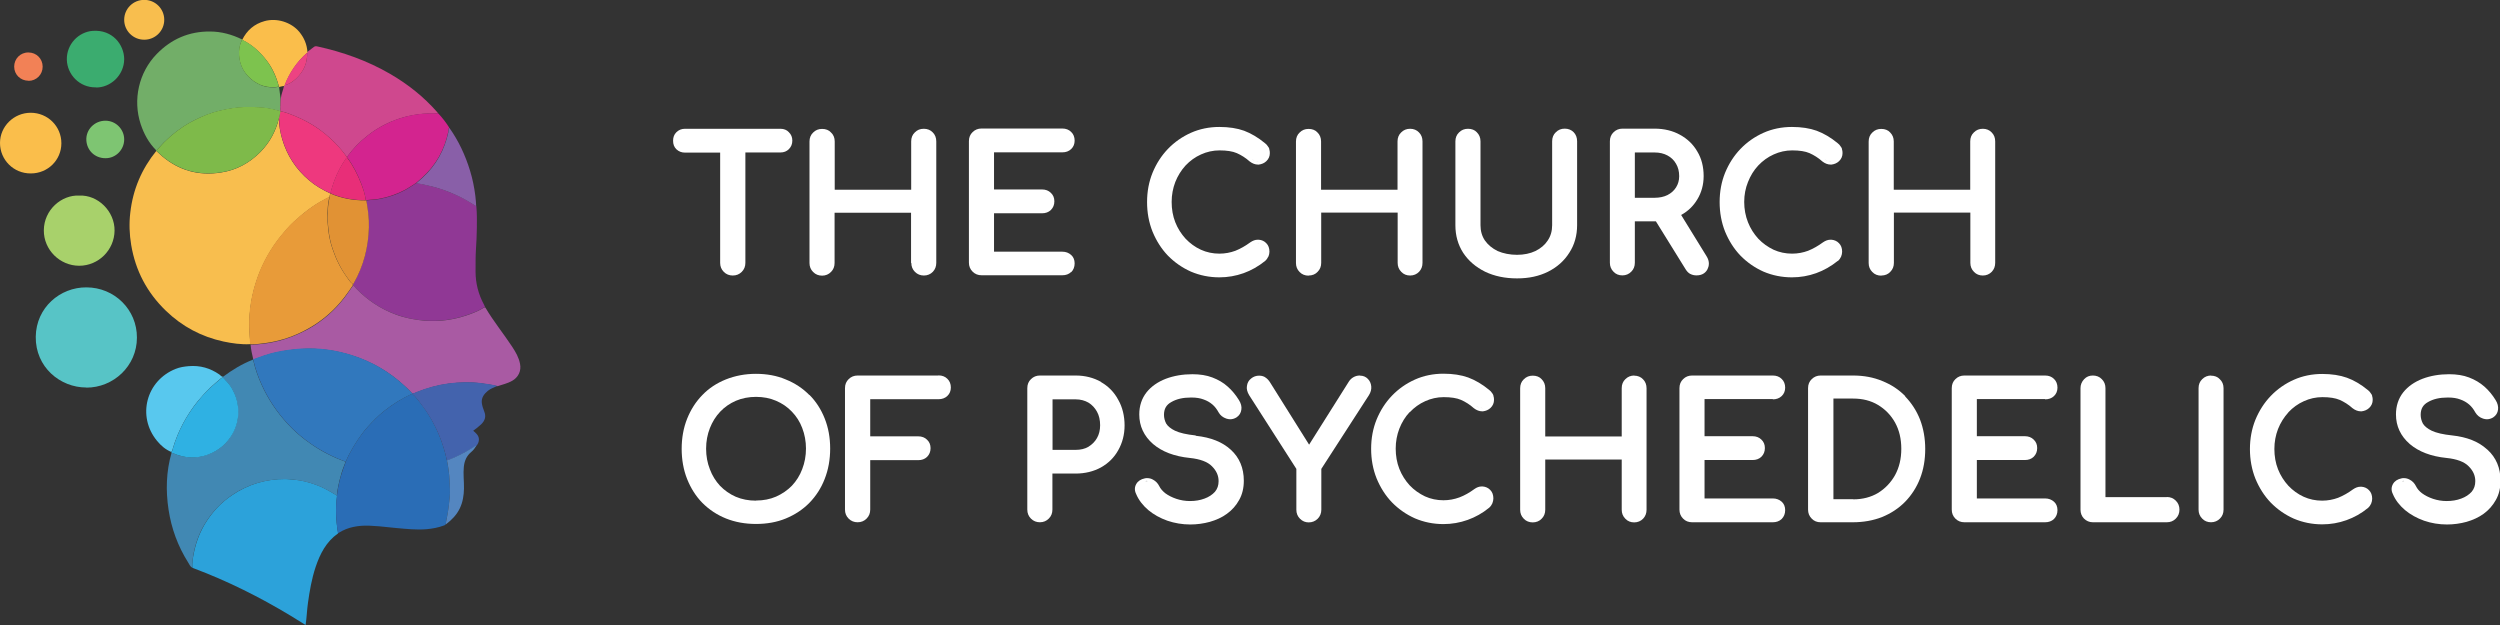 <svg width="192" height="48" viewBox="0 0 192 48" fill="none" xmlns="http://www.w3.org/2000/svg">
<rect x="0" y="0" width="192" height="48" fill="#333333" stroke="none"/>
<g clip-path="url(#clip0_507_2333)">
<path d="M55.308 11.71V20.19C55.308 20.46 55.398 20.69 55.588 20.88C55.777 21.07 56.007 21.16 56.277 21.16C56.546 21.16 56.776 21.07 56.966 20.88C57.156 20.69 57.245 20.46 57.245 20.19V11.71H59.942C60.202 11.71 60.421 11.62 60.581 11.46C60.761 11.28 60.851 11.06 60.851 10.8C60.851 10.54 60.761 10.32 60.581 10.15C60.431 9.98 60.202 9.89 59.942 9.89H52.601C52.342 9.89 52.122 9.98 51.942 10.16C51.773 10.33 51.693 10.54 51.693 10.81C51.693 11.08 51.773 11.29 51.942 11.46C52.132 11.64 52.352 11.72 52.601 11.72H55.318L55.308 11.71Z" fill="white"/>
<path d="M69.989 20.19C69.989 20.46 70.079 20.69 70.268 20.88C70.458 21.07 70.688 21.16 70.957 21.16C71.227 21.16 71.467 21.06 71.647 20.87C71.816 20.69 71.906 20.46 71.906 20.19V10.86C71.906 10.58 71.816 10.35 71.637 10.17C71.467 9.99 71.237 9.89 70.948 9.89C70.658 9.89 70.448 9.98 70.258 10.17C70.079 10.34 69.979 10.57 69.979 10.86V14.57H64.106V10.86C64.106 10.58 64.007 10.34 63.817 10.17C63.657 9.99 63.417 9.9 63.138 9.9C62.858 9.9 62.638 9.99 62.449 10.18C62.269 10.35 62.169 10.58 62.169 10.87V20.2C62.169 20.47 62.259 20.7 62.449 20.89C62.638 21.08 62.868 21.17 63.138 21.17C63.407 21.17 63.647 21.07 63.827 20.88C64.007 20.7 64.096 20.47 64.096 20.2V16.34H69.969V20.2L69.989 20.19Z" fill="white"/>
<path d="M82.263 20.91C82.443 20.73 82.532 20.5 82.532 20.23C82.532 19.96 82.443 19.74 82.263 19.58C82.083 19.42 81.863 19.33 81.584 19.33H76.341V16.38H80.026C80.305 16.38 80.525 16.3 80.705 16.13C80.885 15.95 80.975 15.73 80.975 15.46C80.975 15.19 80.885 14.98 80.705 14.81C80.535 14.64 80.305 14.55 80.026 14.55H76.341V11.7H81.584C81.863 11.7 82.083 11.62 82.263 11.45C82.443 11.28 82.532 11.06 82.532 10.8C82.532 10.53 82.443 10.3 82.263 10.13C82.093 9.96 81.863 9.87 81.584 9.87H75.382C75.112 9.87 74.882 9.96 74.693 10.15C74.513 10.32 74.413 10.55 74.413 10.84V20.17C74.413 20.44 74.503 20.67 74.693 20.86C74.882 21.05 75.112 21.14 75.382 21.14H81.584C81.863 21.14 82.083 21.06 82.263 20.89V20.91Z" fill="white"/>
<path d="M97.413 19.71C97.463 19.58 97.493 19.46 97.493 19.33C97.493 19.06 97.413 18.84 97.253 18.68C97.103 18.52 96.914 18.43 96.674 18.41C96.654 18.41 96.624 18.41 96.594 18.41C96.404 18.41 96.215 18.48 96.025 18.61C95.655 18.88 95.276 19.1 94.876 19.26C94.497 19.4 94.087 19.48 93.648 19.48C93.149 19.48 92.669 19.38 92.23 19.18C91.79 18.98 91.391 18.69 91.051 18.33C90.722 17.97 90.452 17.55 90.262 17.07C90.073 16.59 89.983 16.06 89.983 15.51C89.983 14.96 90.083 14.45 90.262 13.98C90.452 13.5 90.722 13.07 91.051 12.71C91.391 12.35 91.79 12.06 92.24 11.86C92.679 11.66 93.159 11.55 93.658 11.55C94.217 11.55 94.667 11.62 94.986 11.76C95.326 11.91 95.665 12.12 95.975 12.4C96.185 12.56 96.394 12.64 96.614 12.64H96.674C96.904 12.61 97.094 12.53 97.253 12.38C97.433 12.21 97.523 12 97.523 11.76C97.523 11.65 97.513 11.56 97.483 11.47C97.483 11.4 97.433 11.3 97.353 11.21C97.323 11.15 97.243 11.07 97.143 10.99C96.624 10.56 96.075 10.24 95.546 10.04C95.016 9.85 94.377 9.75 93.648 9.75C92.869 9.75 92.13 9.9 91.461 10.2C90.792 10.5 90.203 10.91 89.693 11.44C89.194 11.96 88.804 12.57 88.515 13.27C88.235 13.96 88.095 14.71 88.095 15.52C88.095 16.33 88.235 17.09 88.515 17.79C88.804 18.49 89.194 19.11 89.693 19.63C90.203 20.15 90.792 20.56 91.461 20.86C92.14 21.15 92.879 21.3 93.648 21.3C94.297 21.3 94.916 21.19 95.506 20.98C96.095 20.77 96.654 20.45 97.163 20.04C97.283 19.93 97.353 19.82 97.403 19.71H97.413ZM96.664 18.67C96.604 18.67 96.544 18.67 96.484 18.69C96.524 18.69 96.564 18.67 96.604 18.67C96.624 18.67 96.644 18.67 96.664 18.67ZM96.614 12.39C96.564 12.39 96.514 12.37 96.464 12.36C96.524 12.37 96.584 12.39 96.644 12.39C96.634 12.39 96.624 12.39 96.614 12.39ZM96.135 12.21C96.215 12.27 96.294 12.32 96.374 12.35C96.294 12.32 96.215 12.28 96.135 12.21Z" fill="white"/>
<path d="M100.509 21.16C100.789 21.16 101.028 21.06 101.198 20.87C101.378 20.69 101.468 20.46 101.468 20.19V16.33H107.34V20.19C107.34 20.46 107.43 20.69 107.62 20.88C107.8 21.07 108.029 21.16 108.299 21.16C108.569 21.16 108.808 21.06 108.988 20.87C109.158 20.69 109.248 20.46 109.248 20.19V10.86C109.248 10.58 109.158 10.35 108.978 10.17C108.808 9.99 108.578 9.89 108.299 9.89C108.019 9.89 107.8 9.98 107.61 10.17C107.43 10.34 107.33 10.57 107.33 10.86V14.57H101.458V10.86C101.458 10.58 101.358 10.34 101.178 10.17C101.018 9.99 100.779 9.9 100.499 9.9C100.219 9.9 100 9.99 99.81 10.18C99.63 10.35 99.53 10.58 99.53 10.87V20.2C99.53 20.47 99.62 20.7 99.81 20.89C99.99 21.08 100.229 21.17 100.499 21.17L100.509 21.16Z" fill="white"/>
<path d="M120.523 19.41C120.923 18.8 121.122 18.08 121.122 17.29V10.85C121.122 10.57 121.032 10.34 120.863 10.16C120.693 9.98 120.453 9.88 120.173 9.88C119.894 9.88 119.674 9.97 119.484 10.16C119.305 10.33 119.205 10.56 119.205 10.85V17.29C119.205 17.74 119.095 18.13 118.865 18.47C118.645 18.81 118.326 19.08 117.916 19.28C117.517 19.47 117.038 19.57 116.508 19.57C115.979 19.57 115.45 19.47 115.02 19.28C114.611 19.08 114.281 18.81 114.041 18.47C113.812 18.13 113.702 17.74 113.702 17.29V10.85C113.702 10.57 113.602 10.34 113.422 10.16C113.262 9.98 113.023 9.89 112.743 9.89C112.464 9.89 112.244 9.98 112.054 10.17C111.874 10.34 111.774 10.57 111.774 10.86V17.3C111.774 18.09 111.974 18.8 112.374 19.42C112.783 20.04 113.352 20.52 114.061 20.87C114.771 21.21 115.589 21.38 116.508 21.38C117.427 21.38 118.196 21.21 118.885 20.87C119.584 20.52 120.134 20.03 120.523 19.41Z" fill="white"/>
<path d="M129.821 21.04C129.971 21.12 130.13 21.15 130.3 21.15C130.79 21.15 131.029 20.89 131.139 20.67C131.249 20.45 131.329 20.09 131.059 19.67L129.112 16.51C129.641 16.22 130.051 15.82 130.35 15.32C130.67 14.8 130.84 14.19 130.84 13.52C130.84 12.81 130.68 12.17 130.35 11.63C130.041 11.09 129.591 10.66 129.022 10.35C128.463 10.04 127.803 9.88 127.074 9.88H124.608C124.338 9.88 124.108 9.97 123.919 10.16C123.739 10.33 123.639 10.56 123.639 10.85V20.18C123.639 20.45 123.729 20.68 123.919 20.87C124.098 21.06 124.328 21.15 124.598 21.15C124.867 21.15 125.107 21.05 125.287 20.86C125.467 20.68 125.556 20.45 125.556 20.18V17H127.064C127.064 17 127.144 17 127.174 17L129.461 20.69C129.561 20.85 129.671 20.96 129.811 21.04H129.821ZM125.566 11.71H127.074C127.454 11.71 127.784 11.79 128.063 11.94C128.343 12.09 128.563 12.3 128.722 12.58C128.882 12.85 128.962 13.17 128.962 13.53C128.962 13.85 128.882 14.13 128.722 14.39C128.563 14.64 128.353 14.83 128.063 14.98C127.784 15.12 127.444 15.19 127.064 15.19H125.556V11.72L125.566 11.71Z" fill="white"/>
<path d="M141.156 20.04C141.276 19.93 141.346 19.82 141.396 19.71C141.446 19.58 141.476 19.46 141.476 19.33C141.476 19.06 141.396 18.84 141.236 18.68C141.086 18.52 140.886 18.43 140.657 18.41C140.647 18.41 140.607 18.41 140.577 18.41C140.387 18.41 140.197 18.48 140.008 18.61C139.638 18.88 139.258 19.1 138.859 19.26C138.48 19.4 138.07 19.48 137.631 19.48C137.131 19.48 136.652 19.38 136.212 19.18C135.773 18.97 135.374 18.69 135.034 18.33C134.704 17.97 134.435 17.55 134.245 17.07C134.055 16.59 133.955 16.06 133.955 15.51C133.955 14.96 134.055 14.45 134.245 13.98C134.435 13.5 134.694 13.07 135.034 12.71C135.374 12.35 135.773 12.06 136.222 11.86C136.662 11.66 137.141 11.55 137.641 11.55C138.2 11.55 138.649 11.62 138.969 11.76C139.308 11.91 139.648 12.12 139.958 12.4C140.167 12.56 140.377 12.64 140.597 12.64H140.657C140.886 12.61 141.076 12.53 141.236 12.38C141.416 12.21 141.506 12 141.506 11.76C141.506 11.65 141.496 11.55 141.466 11.47C141.466 11.4 141.416 11.3 141.336 11.21C141.306 11.15 141.226 11.07 141.126 10.99C140.607 10.56 140.057 10.24 139.518 10.04C138.989 9.85 138.35 9.75 137.621 9.75C136.842 9.75 136.103 9.9 135.433 10.2C134.764 10.5 134.175 10.91 133.666 11.44C133.166 11.96 132.777 12.57 132.487 13.27C132.208 13.96 132.068 14.71 132.068 15.52C132.068 16.33 132.208 17.09 132.487 17.79C132.777 18.49 133.166 19.11 133.666 19.63C134.175 20.15 134.764 20.56 135.433 20.86C136.113 21.15 136.852 21.3 137.621 21.3C138.27 21.3 138.889 21.19 139.478 20.98C140.067 20.77 140.627 20.45 141.136 20.04H141.156ZM140.637 18.67C140.577 18.67 140.517 18.67 140.457 18.69C140.497 18.69 140.537 18.67 140.577 18.67C140.597 18.67 140.617 18.67 140.637 18.67ZM140.597 12.39C140.547 12.39 140.497 12.37 140.447 12.36C140.507 12.37 140.567 12.39 140.627 12.39C140.617 12.39 140.607 12.39 140.597 12.39ZM140.117 12.21C140.197 12.27 140.277 12.32 140.357 12.35C140.277 12.32 140.197 12.28 140.117 12.21Z" fill="white"/>
<path d="M144.492 21.16C144.772 21.16 145.011 21.06 145.181 20.87C145.361 20.69 145.451 20.46 145.451 20.19V16.33H151.323V20.19C151.323 20.46 151.413 20.69 151.603 20.88C151.782 21.07 152.012 21.16 152.282 21.16C152.551 21.16 152.791 21.06 152.971 20.87C153.141 20.69 153.231 20.46 153.231 20.19V10.86C153.231 10.58 153.141 10.35 152.961 10.17C152.791 9.99 152.561 9.89 152.282 9.89C152.002 9.89 151.782 9.98 151.593 10.17C151.413 10.34 151.313 10.57 151.313 10.86V14.57H145.441V10.86C145.441 10.58 145.341 10.35 145.161 10.17C145.001 9.99 144.762 9.9 144.482 9.9C144.202 9.9 143.983 9.99 143.793 10.18C143.613 10.35 143.513 10.58 143.513 10.87V20.2C143.513 20.47 143.603 20.7 143.793 20.89C143.973 21.08 144.212 21.17 144.482 21.17L144.492 21.16Z" fill="white"/>
<path d="M62.159 30.34C61.65 29.82 61.041 29.42 60.341 29.14C59.662 28.85 58.883 28.71 58.054 28.71C57.225 28.71 56.447 28.86 55.747 29.14C55.048 29.42 54.439 29.82 53.94 30.34C53.44 30.85 53.051 31.46 52.771 32.16C52.492 32.86 52.352 33.64 52.352 34.47C52.352 35.3 52.492 36.09 52.771 36.79C53.051 37.49 53.44 38.11 53.94 38.62C54.449 39.13 55.058 39.54 55.757 39.82C56.456 40.1 57.225 40.24 58.064 40.24C58.903 40.24 59.672 40.1 60.351 39.82C61.05 39.53 61.66 39.13 62.159 38.62C62.668 38.1 63.068 37.48 63.337 36.78C63.617 36.07 63.757 35.29 63.757 34.45C63.757 33.61 63.617 32.84 63.337 32.14C63.058 31.44 62.668 30.83 62.159 30.32V30.34ZM58.054 38.45C57.495 38.45 56.976 38.35 56.506 38.15C56.047 37.95 55.638 37.66 55.298 37.31C54.968 36.95 54.699 36.53 54.519 36.04C54.329 35.56 54.229 35.03 54.229 34.46C54.229 33.89 54.329 33.37 54.519 32.88C54.709 32.4 54.968 31.98 55.308 31.62C55.648 31.26 56.057 30.98 56.516 30.78C56.986 30.58 57.505 30.48 58.064 30.48C58.624 30.48 59.143 30.58 59.602 30.78C60.072 30.98 60.481 31.26 60.821 31.62C61.16 31.97 61.43 32.39 61.61 32.87C61.8 33.36 61.899 33.89 61.899 34.45C61.899 35.01 61.8 35.54 61.61 36.03C61.43 36.51 61.16 36.94 60.821 37.3C60.481 37.65 60.072 37.93 59.602 38.14C59.143 38.34 58.624 38.44 58.074 38.44L58.054 38.45Z" fill="white"/>
<path d="M72.066 28.84H65.864C65.595 28.84 65.365 28.93 65.175 29.12C64.995 29.29 64.895 29.52 64.895 29.81V39.14C64.895 39.41 64.985 39.64 65.175 39.83C65.365 40.02 65.595 40.11 65.864 40.11C66.134 40.11 66.364 40.02 66.553 39.83C66.743 39.64 66.833 39.41 66.833 39.14V35.34H70.518C70.798 35.34 71.017 35.26 71.197 35.09C71.377 34.91 71.467 34.69 71.467 34.42C71.467 34.15 71.377 33.94 71.197 33.77C71.028 33.6 70.798 33.51 70.518 33.51H66.833V30.66H72.076C72.346 30.66 72.576 30.58 72.755 30.41C72.935 30.24 73.025 30.02 73.025 29.76C73.025 29.49 72.935 29.26 72.755 29.09C72.585 28.92 72.356 28.83 72.076 28.83L72.066 28.84Z" fill="white"/>
<path d="M84.56 29.33C83.991 29.01 83.341 28.84 82.612 28.84H79.866C79.596 28.84 79.367 28.93 79.177 29.12C78.997 29.29 78.897 29.52 78.897 29.81V39.14C78.897 39.41 78.987 39.64 79.177 39.83C79.367 40.02 79.596 40.11 79.866 40.11C80.136 40.11 80.375 40.01 80.555 39.82C80.735 39.64 80.825 39.41 80.825 39.14V36.37H82.602C83.331 36.37 83.981 36.21 84.55 35.9C85.119 35.58 85.569 35.14 85.878 34.58C86.198 34.02 86.368 33.38 86.368 32.67C86.368 31.96 86.208 31.27 85.878 30.7C85.569 30.12 85.119 29.66 84.55 29.34L84.56 29.33ZM83.601 34.31C83.322 34.47 82.992 34.55 82.612 34.55H80.835V30.67H82.612C82.982 30.67 83.311 30.76 83.591 30.92C83.871 31.09 84.091 31.33 84.25 31.62C84.41 31.91 84.49 32.26 84.49 32.66C84.49 33.03 84.41 33.36 84.25 33.64C84.091 33.92 83.871 34.14 83.591 34.31H83.601Z" fill="white"/>
<path d="M91.81 33.44C91.131 33.37 90.602 33.25 90.242 33.08C89.913 32.92 89.683 32.73 89.563 32.53C89.454 32.32 89.394 32.09 89.394 31.86C89.394 31.4 89.573 31.09 89.953 30.88C90.362 30.64 90.862 30.53 91.461 30.53H91.521C91.87 30.53 92.18 30.58 92.44 30.68C92.699 30.77 92.919 30.9 93.109 31.06C93.299 31.22 93.458 31.43 93.588 31.67C93.718 31.9 93.918 32.06 94.187 32.15C94.287 32.18 94.387 32.2 94.477 32.2C94.647 32.2 94.806 32.15 94.956 32.06C95.176 31.92 95.306 31.71 95.336 31.46C95.376 31.23 95.306 30.97 95.146 30.72C94.906 30.33 94.617 29.98 94.287 29.69C93.958 29.39 93.558 29.16 93.109 28.99C92.669 28.82 92.15 28.74 91.571 28.74C90.832 28.74 90.143 28.86 89.533 29.09C88.914 29.33 88.415 29.68 88.055 30.13C87.686 30.6 87.496 31.17 87.496 31.83C87.496 32.73 87.856 33.49 88.555 34.1C89.244 34.69 90.192 35.05 91.371 35.17C92.17 35.25 92.749 35.47 93.079 35.81C93.418 36.15 93.588 36.52 93.588 36.95C93.588 37.28 93.498 37.54 93.308 37.77C93.109 37.99 92.839 38.17 92.51 38.29C92.17 38.42 91.79 38.48 91.391 38.48C91.021 38.48 90.672 38.42 90.342 38.31C90.013 38.2 89.723 38.05 89.493 37.88C89.284 37.71 89.124 37.53 89.034 37.34C88.924 37.12 88.764 36.95 88.555 36.84C88.425 36.76 88.265 36.72 88.105 36.72C88.045 36.72 87.975 36.72 87.915 36.74C87.626 36.8 87.396 36.94 87.266 37.17C87.126 37.41 87.126 37.68 87.256 37.94C87.446 38.4 87.766 38.81 88.185 39.17C88.605 39.52 89.094 39.79 89.653 39.99C90.213 40.18 90.802 40.28 91.411 40.28C91.93 40.28 92.43 40.21 92.909 40.08C93.398 39.94 93.848 39.74 94.227 39.46C94.627 39.17 94.936 38.82 95.166 38.4C95.406 37.98 95.525 37.48 95.525 36.92C95.525 35.94 95.186 35.14 94.527 34.54C93.888 33.95 92.989 33.59 91.85 33.47L91.81 33.44ZM94.267 31.89C94.357 31.92 94.437 31.92 94.517 31.92C94.507 31.92 94.497 31.92 94.487 31.92C94.417 31.92 94.347 31.91 94.267 31.88V31.89ZM88.095 36.94C88.095 36.94 88.115 36.95 88.135 36.95C88.075 36.95 88.015 36.95 87.955 36.95C88.005 36.94 88.045 36.93 88.095 36.93V36.94Z" fill="white"/>
<path d="M104.434 28.84C104.244 28.84 104.074 28.89 103.925 28.98C103.805 29.05 103.685 29.16 103.595 29.3L100.539 34.15L97.543 29.37C97.443 29.21 97.333 29.09 97.213 29.01C97.094 28.91 96.914 28.85 96.704 28.85C96.474 28.85 96.265 28.92 96.085 29.07C95.905 29.21 95.795 29.4 95.765 29.64C95.725 29.86 95.785 30.1 95.935 30.35L99.56 36.01V39.15C99.56 39.42 99.65 39.65 99.84 39.84C100.03 40.03 100.249 40.12 100.509 40.12C100.769 40.12 101.008 40.03 101.198 39.84C101.378 39.66 101.478 39.42 101.478 39.15V36.01L105.133 30.35C105.273 30.13 105.333 29.9 105.313 29.68C105.293 29.45 105.203 29.25 105.053 29.1C104.903 28.94 104.694 28.85 104.464 28.85L104.434 28.84Z" fill="white"/>
<path d="M108.269 31.66C108.608 31.3 109.008 31.01 109.457 30.81C109.897 30.61 110.376 30.5 110.875 30.5C111.435 30.5 111.884 30.57 112.204 30.71C112.543 30.86 112.883 31.07 113.192 31.35C113.402 31.51 113.612 31.59 113.832 31.59H113.892C114.121 31.56 114.311 31.48 114.471 31.33C114.651 31.16 114.74 30.95 114.74 30.71C114.74 30.6 114.73 30.5 114.7 30.42C114.7 30.36 114.651 30.25 114.571 30.16C114.541 30.1 114.461 30.02 114.361 29.94C113.842 29.51 113.292 29.19 112.753 28.99C112.224 28.8 111.585 28.7 110.856 28.7C110.077 28.7 109.337 28.85 108.668 29.15C107.999 29.45 107.41 29.86 106.901 30.39C106.401 30.91 106.012 31.52 105.722 32.22C105.443 32.91 105.303 33.66 105.303 34.47C105.303 35.28 105.443 36.04 105.722 36.74C106.012 37.44 106.401 38.06 106.901 38.58C107.41 39.1 107.999 39.51 108.668 39.81C109.347 40.1 110.087 40.25 110.856 40.25C111.505 40.25 112.124 40.14 112.713 39.93C113.302 39.72 113.862 39.41 114.371 38.99C114.491 38.88 114.561 38.77 114.611 38.66C114.661 38.53 114.691 38.4 114.691 38.28C114.691 38.01 114.611 37.79 114.451 37.63C114.301 37.47 114.101 37.38 113.872 37.36C113.862 37.36 113.822 37.36 113.792 37.36C113.602 37.36 113.412 37.43 113.232 37.56C112.863 37.83 112.483 38.05 112.084 38.2C111.704 38.34 111.295 38.42 110.856 38.42C110.356 38.42 109.877 38.32 109.437 38.12C108.998 37.91 108.598 37.63 108.259 37.27C107.929 36.91 107.66 36.49 107.47 36.01C107.28 35.53 107.19 35 107.19 34.45C107.19 33.9 107.29 33.39 107.47 32.92C107.66 32.44 107.919 32.01 108.259 31.65L108.269 31.66ZM113.832 31.34C113.782 31.34 113.732 31.32 113.682 31.31C113.742 31.32 113.802 31.34 113.862 31.34C113.852 31.34 113.842 31.34 113.832 31.34ZM113.362 31.16C113.442 31.22 113.522 31.27 113.602 31.3C113.522 31.27 113.442 31.23 113.362 31.16ZM113.882 37.63C113.822 37.63 113.762 37.63 113.702 37.65C113.742 37.65 113.782 37.63 113.822 37.63C113.842 37.63 113.862 37.63 113.882 37.63Z" fill="white"/>
<path d="M125.516 28.84C125.247 28.84 125.017 28.93 124.827 29.12C124.648 29.29 124.548 29.52 124.548 29.81V33.52H118.675V29.81C118.675 29.53 118.575 29.3 118.396 29.12C118.236 28.94 117.996 28.85 117.717 28.85C117.437 28.85 117.217 28.94 117.027 29.13C116.848 29.3 116.748 29.53 116.748 29.82V39.15C116.748 39.42 116.838 39.65 117.027 39.84C117.207 40.03 117.447 40.12 117.717 40.12C117.986 40.12 118.236 40.02 118.406 39.83C118.585 39.65 118.675 39.42 118.675 39.15V35.29H124.548V39.15C124.548 39.42 124.638 39.65 124.827 39.84C125.007 40.03 125.237 40.12 125.506 40.12C125.776 40.12 126.016 40.02 126.196 39.83C126.365 39.65 126.455 39.42 126.455 39.15V29.82C126.455 29.54 126.365 29.31 126.186 29.13C126.016 28.95 125.786 28.85 125.506 28.85L125.516 28.84Z" fill="white"/>
<path d="M136.153 30.67C136.422 30.67 136.652 30.59 136.832 30.42C137.011 30.25 137.101 30.03 137.101 29.77C137.101 29.5 137.011 29.27 136.832 29.1C136.662 28.93 136.432 28.84 136.153 28.84H129.951C129.681 28.84 129.451 28.93 129.262 29.12C129.082 29.29 128.982 29.52 128.982 29.81V39.14C128.982 39.41 129.072 39.64 129.262 39.83C129.441 40.02 129.681 40.11 129.951 40.11H136.153C136.422 40.11 136.652 40.03 136.832 39.86C137.011 39.68 137.101 39.45 137.101 39.18C137.101 38.91 137.011 38.69 136.832 38.53C136.652 38.37 136.422 38.28 136.153 38.28H130.909V35.33H134.595C134.874 35.33 135.094 35.25 135.274 35.08C135.454 34.9 135.543 34.68 135.543 34.41C135.543 34.14 135.454 33.93 135.274 33.76C135.104 33.59 134.874 33.5 134.595 33.5H130.909V30.65H136.153V30.67Z" fill="white"/>
<path d="M146.329 30.43C145.83 29.92 145.241 29.53 144.552 29.26C143.893 28.98 143.134 28.84 142.315 28.84H139.828C139.558 28.84 139.329 28.93 139.139 29.12C138.959 29.29 138.859 29.52 138.859 29.81V39.14C138.859 39.41 138.949 39.64 139.139 39.83C139.319 40.02 139.548 40.11 139.818 40.11H142.305C143.124 40.11 143.873 39.97 144.542 39.71C145.221 39.43 145.82 39.04 146.309 38.54C146.809 38.03 147.198 37.42 147.458 36.75C147.728 36.06 147.857 35.3 147.857 34.48C147.857 33.66 147.718 32.9 147.458 32.22C147.188 31.54 146.799 30.94 146.309 30.44L146.329 30.43ZM142.325 38.34H140.807V30.61H142.325C143.044 30.61 143.683 30.77 144.232 31.1C144.781 31.43 145.221 31.88 145.54 32.45C145.86 33.03 146.02 33.7 146.02 34.47C146.02 35.24 145.86 35.9 145.54 36.49C145.221 37.06 144.781 37.52 144.232 37.86C143.693 38.18 143.054 38.35 142.335 38.35L142.325 38.34Z" fill="white"/>
<path d="M157.065 30.67C157.335 30.67 157.565 30.59 157.745 30.42C157.924 30.25 158.014 30.03 158.014 29.77C158.014 29.5 157.924 29.27 157.745 29.1C157.575 28.93 157.345 28.84 157.065 28.84H150.864C150.594 28.84 150.364 28.93 150.174 29.12C149.995 29.29 149.895 29.52 149.895 29.81V39.14C149.895 39.41 149.985 39.64 150.174 39.83C150.364 40.02 150.594 40.11 150.864 40.11H157.065C157.335 40.11 157.565 40.03 157.745 39.86C157.924 39.68 158.014 39.45 158.014 39.18C158.014 38.91 157.924 38.69 157.745 38.53C157.565 38.37 157.335 38.28 157.065 38.28H151.822V35.33H155.507C155.787 35.33 156.007 35.25 156.187 35.08C156.366 34.9 156.456 34.68 156.456 34.41C156.456 34.14 156.366 33.93 156.187 33.76C156.017 33.59 155.787 33.5 155.507 33.5H151.822V30.65H157.065V30.67Z" fill="white"/>
<path d="M166.413 38.18H161.699V29.81C161.699 29.54 161.61 29.31 161.42 29.12C161.24 28.93 161 28.84 160.731 28.84C160.461 28.84 160.241 28.93 160.062 29.12C159.882 29.31 159.782 29.54 159.782 29.81V39.14C159.782 39.41 159.872 39.64 160.042 39.82C160.231 40.01 160.461 40.11 160.731 40.11H166.413C166.683 40.11 166.913 40.02 167.102 39.83C167.292 39.64 167.382 39.41 167.382 39.14C167.382 38.87 167.292 38.64 167.102 38.45C166.913 38.26 166.683 38.17 166.413 38.17V38.18Z" fill="white"/>
<path d="M169.819 28.84C169.549 28.84 169.319 28.93 169.13 29.12C168.95 29.29 168.85 29.52 168.85 29.81V39.14C168.85 39.41 168.94 39.64 169.13 39.83C169.309 40.02 169.539 40.11 169.809 40.11C170.078 40.11 170.318 40.01 170.498 39.82C170.678 39.64 170.768 39.41 170.768 39.14V29.81C170.768 29.53 170.668 29.29 170.478 29.12C170.318 28.94 170.078 28.85 169.799 28.85L169.819 28.84Z" fill="white"/>
<path d="M175.751 31.66C176.091 31.3 176.49 31.01 176.94 30.81C177.379 30.61 177.858 30.5 178.358 30.5C178.917 30.5 179.356 30.57 179.686 30.71C180.026 30.86 180.365 31.07 180.675 31.35C180.884 31.51 181.094 31.59 181.314 31.59H181.374C181.603 31.56 181.793 31.48 181.953 31.33C182.133 31.16 182.223 30.95 182.223 30.71C182.223 30.6 182.213 30.51 182.183 30.43C182.183 30.36 182.133 30.26 182.053 30.17C182.023 30.11 181.943 30.03 181.843 29.95C181.324 29.52 180.775 29.2 180.245 29.01C179.716 28.82 179.077 28.72 178.348 28.72C177.569 28.72 176.83 28.87 176.161 29.17C175.491 29.47 174.902 29.88 174.393 30.41C173.893 30.93 173.504 31.54 173.214 32.24C172.935 32.93 172.795 33.69 172.795 34.49C172.795 35.29 172.935 36.06 173.214 36.76C173.504 37.46 173.893 38.08 174.393 38.6C174.902 39.12 175.491 39.53 176.161 39.83C176.84 40.12 177.579 40.27 178.348 40.27C178.997 40.27 179.616 40.16 180.205 39.95C180.795 39.74 181.354 39.43 181.863 39.01C181.983 38.9 182.053 38.79 182.103 38.68C182.153 38.55 182.183 38.43 182.183 38.3C182.183 38.03 182.103 37.81 181.943 37.65C181.793 37.49 181.603 37.4 181.364 37.38C181.344 37.38 181.314 37.38 181.284 37.38C181.094 37.38 180.904 37.45 180.715 37.58C180.345 37.85 179.966 38.07 179.566 38.23C179.187 38.37 178.777 38.45 178.338 38.45C177.838 38.45 177.359 38.35 176.92 38.15C176.48 37.95 176.081 37.66 175.741 37.3C175.412 36.94 175.142 36.52 174.952 36.04C174.762 35.56 174.672 35.03 174.672 34.48C174.672 33.93 174.772 33.42 174.952 32.95C175.142 32.47 175.412 32.04 175.741 31.68L175.751 31.66ZM181.314 31.34C181.264 31.34 181.214 31.32 181.164 31.31C181.224 31.32 181.284 31.34 181.344 31.34C181.334 31.34 181.324 31.34 181.314 31.34ZM180.834 31.16C180.914 31.22 180.994 31.27 181.074 31.3C180.994 31.27 180.914 31.23 180.834 31.16ZM181.354 37.63C181.294 37.63 181.234 37.63 181.174 37.65C181.214 37.65 181.254 37.63 181.294 37.63C181.314 37.63 181.334 37.63 181.354 37.63Z" fill="white"/>
<path d="M191.001 34.51C190.362 33.92 189.463 33.56 188.325 33.44C187.646 33.37 187.116 33.25 186.757 33.08C186.427 32.92 186.198 32.73 186.078 32.53C185.968 32.32 185.908 32.09 185.908 31.86C185.908 31.4 186.088 31.09 186.467 30.88C186.877 30.64 187.376 30.53 187.975 30.53H188.035C188.385 30.53 188.694 30.58 188.954 30.68C189.214 30.77 189.433 30.9 189.623 31.06C189.813 31.22 189.973 31.43 190.102 31.67C190.242 31.9 190.432 32.06 190.702 32.15C190.802 32.18 190.901 32.2 190.991 32.2C191.161 32.2 191.321 32.15 191.471 32.06C191.69 31.92 191.82 31.71 191.85 31.46C191.88 31.23 191.82 30.97 191.66 30.72C191.421 30.33 191.131 29.98 190.802 29.69C190.472 29.4 190.073 29.16 189.623 28.99C189.184 28.82 188.664 28.74 188.085 28.74C187.346 28.74 186.657 28.86 186.048 29.09C185.429 29.33 184.929 29.68 184.57 30.13C184.2 30.6 184.01 31.17 184.01 31.83C184.01 32.73 184.37 33.49 185.069 34.1C185.758 34.69 186.707 35.05 187.885 35.17C188.684 35.25 189.264 35.47 189.593 35.81C189.933 36.15 190.102 36.52 190.102 36.95C190.102 37.28 190.013 37.54 189.823 37.77C189.623 37.99 189.353 38.17 189.024 38.29C188.684 38.42 188.305 38.48 187.905 38.48C187.536 38.48 187.186 38.42 186.857 38.31C186.527 38.2 186.238 38.05 186.008 37.88C185.798 37.72 185.638 37.53 185.548 37.34C185.439 37.12 185.279 36.95 185.069 36.84C184.929 36.76 184.779 36.72 184.62 36.72C184.56 36.72 184.49 36.72 184.43 36.74C184.14 36.8 183.911 36.94 183.781 37.17C183.641 37.42 183.641 37.68 183.771 37.94C183.96 38.4 184.28 38.81 184.7 39.17C185.119 39.52 185.608 39.79 186.168 39.99C186.717 40.18 187.316 40.28 187.925 40.28C188.445 40.28 188.944 40.21 189.423 40.08C189.913 39.94 190.352 39.74 190.742 39.46C191.141 39.17 191.451 38.81 191.68 38.4C191.92 37.98 192.04 37.48 192.04 36.92C192.04 35.94 191.7 35.14 191.041 34.54L191.001 34.51ZM190.772 31.89C190.861 31.92 190.941 31.92 191.021 31.92C191.011 31.92 191.001 31.92 190.991 31.92C190.921 31.92 190.852 31.91 190.772 31.88V31.89ZM184.6 36.94C184.6 36.94 184.62 36.94 184.64 36.95C184.58 36.95 184.52 36.95 184.46 36.95C184.51 36.94 184.55 36.93 184.6 36.93V36.94Z" fill="white"/>
<path d="M19.215 26.43C18.526 26.47 17.837 26.37 17.168 26.23C15.46 25.86 13.982 25.07 12.733 23.86C11.295 22.47 10.406 20.79 10.077 18.82C9.937 17.99 9.907 17.16 10.007 16.33C10.207 14.56 10.876 12.98 12.004 11.59C12.154 11.72 12.294 11.86 12.444 11.99C13.752 13.1 15.27 13.52 16.968 13.25C18.156 13.07 19.155 12.52 19.994 11.68C20.713 10.95 21.183 10.08 21.422 9.09C21.422 9.63 21.522 10.17 21.672 10.69C22.041 11.94 22.73 13 23.739 13.85C24.229 14.27 24.788 14.59 25.367 14.86C25.347 14.95 25.317 15.04 25.297 15.13C25.177 15.19 25.058 15.26 24.938 15.32C24.059 15.77 23.28 16.38 22.561 17.05C22.211 17.37 21.902 17.73 21.602 18.1C20.813 19.07 20.204 20.15 19.784 21.32C19.345 22.56 19.115 23.84 19.155 25.16C19.165 25.59 19.195 26.01 19.225 26.44L19.215 26.43Z" fill="#F8BE4E"/>
<path d="M36.582 15.83C36.632 16.39 36.632 16.94 36.622 17.5C36.612 18.06 36.592 18.61 36.552 19.17C36.513 19.73 36.532 20.29 36.523 20.86C36.523 21.76 36.742 22.6 37.172 23.4C37.202 23.46 37.231 23.53 37.261 23.6C37.162 23.6 37.092 23.65 37.012 23.7C36.742 23.87 36.443 23.99 36.143 24.1C35.004 24.53 33.816 24.72 32.588 24.62C31.829 24.56 31.09 24.41 30.37 24.14C29.212 23.71 28.213 23.04 27.354 22.16C27.265 22.07 27.215 21.95 27.095 21.89C27.095 21.87 27.095 21.85 27.105 21.83C27.125 21.81 27.145 21.79 27.155 21.76C27.914 20.43 28.283 18.99 28.323 17.47C28.343 16.77 28.253 16.08 28.123 15.39C28.453 15.35 28.773 15.35 29.102 15.29C29.791 15.17 30.44 14.95 31.05 14.63C31.369 14.46 31.659 14.26 31.958 14.07C32.268 14.1 32.568 14.17 32.877 14.24C33.706 14.43 34.495 14.71 35.264 15.08C35.714 15.3 36.153 15.56 36.572 15.83H36.582Z" fill="#903895"/>
<path d="M25.956 40.97C25.047 41.61 24.578 42.54 24.238 43.55C23.939 44.45 23.779 45.38 23.649 46.32C23.569 46.88 23.559 47.43 23.47 48C23.09 47.76 22.71 47.52 22.341 47.3C19.954 45.86 17.477 44.62 14.861 43.64C14.831 43.63 14.801 43.61 14.771 43.6C14.751 43.28 14.791 42.97 14.851 42.66C15.001 41.83 15.27 41.04 15.7 40.3C16.239 39.39 16.938 38.62 17.817 38.03C19.055 37.19 20.433 36.78 21.931 36.79C22.181 36.79 22.441 36.83 22.691 36.85C23.23 36.9 23.749 37.05 24.259 37.23C24.838 37.44 25.367 37.74 25.886 38.07C25.767 39.04 25.797 40 25.966 40.96L25.956 40.97Z" fill="#2CA2DA"/>
<path d="M27.105 21.9C27.224 21.96 27.274 22.08 27.364 22.17C28.223 23.05 29.222 23.72 30.38 24.15C31.099 24.42 31.838 24.56 32.597 24.63C33.826 24.73 35.004 24.54 36.153 24.11C36.453 24 36.742 23.88 37.022 23.71C37.102 23.66 37.172 23.61 37.271 23.61C37.891 24.67 38.68 25.63 39.349 26.65C39.608 27.05 39.848 27.46 39.938 27.94C40.048 28.48 39.818 28.97 39.329 29.25C38.979 29.45 38.59 29.53 38.21 29.66C37.801 29.55 37.381 29.5 36.952 29.44C36.133 29.33 35.304 29.36 34.485 29.46C33.636 29.57 32.807 29.8 32.008 30.12C31.898 30.16 31.799 30.24 31.669 30.23C31.479 30.01 31.269 29.82 31.049 29.62C29.901 28.56 28.573 27.79 27.075 27.31C25.796 26.9 24.488 26.72 23.15 26.8C22.491 26.84 21.841 26.93 21.192 27.07C20.593 27.2 20.024 27.41 19.455 27.62C19.365 27.24 19.275 26.86 19.245 26.47C19.674 26.47 20.094 26.42 20.513 26.36C21.652 26.19 22.72 25.8 23.729 25.24C24.808 24.63 25.716 23.83 26.465 22.85C26.695 22.55 26.895 22.24 27.115 21.93L27.105 21.9Z" fill="#A95AA3"/>
<path opacity="0.81" d="M25.876 38.07C25.367 37.74 24.828 37.44 24.248 37.23C23.739 37.05 23.22 36.91 22.68 36.85C22.431 36.82 22.171 36.79 21.921 36.79C20.423 36.79 19.045 37.19 17.807 38.03C16.928 38.63 16.229 39.39 15.69 40.3C15.26 41.03 14.99 41.82 14.841 42.66C14.791 42.97 14.741 43.28 14.761 43.6C14.601 43.51 14.541 43.34 14.451 43.2C13.662 41.95 13.163 40.59 12.943 39.13C12.723 37.67 12.763 36.21 13.173 34.78C13.213 34.78 13.263 34.79 13.303 34.81C14.171 35.19 15.06 35.23 15.949 34.91C16.818 34.6 17.477 34.03 17.897 33.21C18.196 32.65 18.316 32.05 18.276 31.41C18.246 30.84 18.076 30.32 17.797 29.83C17.607 29.51 17.357 29.25 17.108 28.98V28.95C17.827 28.41 18.586 27.95 19.425 27.62C19.435 27.66 19.455 27.69 19.465 27.73C19.604 28.35 19.824 28.95 20.084 29.53C20.583 30.64 21.252 31.64 22.081 32.54C22.61 33.12 23.21 33.63 23.859 34.08C24.688 34.66 25.587 35.12 26.545 35.46C26.396 35.82 26.266 36.18 26.166 36.56C26.026 37.06 25.916 37.56 25.866 38.07H25.876Z" fill="#449BD1"/>
<path d="M25.876 38.07C25.926 37.56 26.036 37.05 26.176 36.56C26.286 36.19 26.416 35.82 26.555 35.46C26.635 35.29 26.695 35.12 26.785 34.95C27.195 34.17 27.654 33.44 28.243 32.78C28.633 32.35 29.032 31.94 29.482 31.58C30.151 31.05 30.87 30.59 31.659 30.24C31.909 30.44 32.088 30.7 32.288 30.95C32.877 31.71 33.357 32.53 33.726 33.42C33.986 34.05 34.185 34.7 34.325 35.36C34.435 35.88 34.505 36.41 34.525 36.94C34.545 37.36 34.585 37.79 34.535 38.22C34.495 38.58 34.465 38.94 34.405 39.3C34.345 39.62 34.285 39.95 34.225 40.27C34.185 40.33 34.126 40.35 34.056 40.37C33.646 40.52 33.217 40.6 32.787 40.64C31.988 40.71 31.199 40.62 30.41 40.55C29.981 40.51 29.552 40.46 29.122 40.42C28.862 40.4 28.593 40.38 28.333 40.37C27.524 40.35 26.735 40.47 26.036 40.91C26.016 40.92 25.986 40.94 25.956 40.95C25.796 39.99 25.756 39.02 25.876 38.06V38.07Z" fill="#2A6DB6"/>
<path d="M31.659 30.24C30.88 30.59 30.151 31.05 29.482 31.58C29.032 31.94 28.633 32.35 28.243 32.78C27.654 33.44 27.195 34.18 26.785 34.95C26.695 35.11 26.635 35.29 26.555 35.46C25.597 35.12 24.708 34.66 23.869 34.08C23.22 33.63 22.621 33.12 22.091 32.54C21.262 31.64 20.593 30.64 20.094 29.53C19.834 28.95 19.615 28.35 19.475 27.73C19.475 27.69 19.445 27.66 19.435 27.62C19.435 27.62 19.435 27.6 19.435 27.59C20.004 27.38 20.573 27.17 21.173 27.04C21.812 26.9 22.471 26.81 23.13 26.77C24.478 26.69 25.787 26.87 27.055 27.28C28.553 27.76 29.871 28.53 31.03 29.59C31.239 29.79 31.459 29.98 31.649 30.2V30.23L31.659 30.24Z" fill="#3178BD"/>
<path opacity="0.84" d="M11.985 11.53C11.425 10.97 11.056 10.29 10.806 9.54C10.187 7.66 10.656 5.57 12.034 4.15C13.163 2.99 14.521 2.41 16.119 2.42C16.998 2.42 17.817 2.65 18.596 3.03V3.05C18.446 3.33 18.376 3.64 18.366 3.96C18.336 4.79 18.626 5.5 19.265 6.06C19.894 6.6 20.613 6.81 21.432 6.67L21.542 7.53C21.542 7.53 21.542 7.61 21.542 7.66C21.542 7.95 21.522 8.54 21.522 8.54C21.522 8.54 21.462 8.53 21.432 8.52C20.913 8.37 20.384 8.27 19.844 8.25C19.165 8.22 18.486 8.21 17.817 8.32C17.148 8.43 16.489 8.57 15.86 8.82C15.24 9.06 14.641 9.36 14.082 9.72C13.353 10.2 12.704 10.77 12.134 11.43C12.094 11.48 12.044 11.54 11.964 11.54L11.985 11.53Z" fill="#7EC572"/>
<path d="M27.105 21.9C26.895 22.21 26.685 22.52 26.456 22.82C25.706 23.8 24.798 24.6 23.719 25.21C22.72 25.78 21.652 26.16 20.503 26.33C20.084 26.39 19.664 26.45 19.235 26.44C19.225 26.44 19.215 26.43 19.205 26.42C19.185 25.99 19.145 25.57 19.135 25.14C19.095 23.82 19.325 22.55 19.764 21.3C20.184 20.12 20.793 19.05 21.582 18.08C21.881 17.71 22.191 17.35 22.541 17.03C23.27 16.36 24.039 15.76 24.918 15.3C25.037 15.24 25.157 15.17 25.277 15.11C25.277 15.16 25.277 15.21 25.267 15.26C25.187 15.63 25.157 16.01 25.147 16.39C25.137 16.81 25.157 17.22 25.207 17.63C25.267 18.13 25.367 18.62 25.527 19.09C25.786 19.87 26.146 20.61 26.635 21.28C26.775 21.47 26.885 21.68 27.095 21.81C27.095 21.83 27.095 21.85 27.085 21.87L27.105 21.9Z" fill="#E89B39"/>
<path opacity="0.87" d="M21.532 8.17C21.532 8.17 21.542 7.67 21.552 7.66C21.582 7.49 21.572 7.57 21.572 7.53C21.612 7.21 21.742 6.92 21.812 6.61C21.812 6.61 21.822 6.59 21.832 6.58C21.832 6.57 21.852 6.56 21.852 6.54C22.201 6.47 22.491 6.27 22.74 6.03C23.32 5.49 23.619 4.83 23.589 4.03C23.589 4.02 23.589 4.01 23.589 4C23.759 3.87 23.929 3.74 24.099 3.61C24.178 3.55 24.258 3.54 24.348 3.56C26.326 3.99 28.213 4.66 29.971 5.68C31.329 6.47 32.538 7.43 33.576 8.61C33.606 8.64 33.626 8.67 33.646 8.71C33.257 8.74 32.877 8.71 32.488 8.74C32.028 8.78 31.579 8.86 31.14 8.97C30.081 9.25 29.122 9.72 28.263 10.39C27.644 10.87 27.115 11.41 26.665 12.04C26.595 12.04 26.575 11.97 26.545 11.93C26.206 11.47 25.826 11.05 25.407 10.66C25.117 10.4 24.818 10.15 24.498 9.92C23.929 9.51 23.3 9.18 22.651 8.91C22.281 8.76 21.922 8.61 21.522 8.54C21.542 8.26 21.522 8.37 21.522 8.17H21.532Z" fill="#E54B9B"/>
<path d="M6.621 29.76C4.624 29.76 2.716 28.2 2.746 25.86C2.776 23.61 4.624 22.06 6.631 22.07C8.799 22.07 10.526 23.79 10.516 25.93C10.516 28.12 8.699 29.78 6.621 29.77V29.76Z" fill="#57C4C6"/>
<path d="M26.665 12.03C27.115 11.4 27.654 10.86 28.263 10.38C29.132 9.71 30.091 9.24 31.139 8.96C31.579 8.84 32.028 8.77 32.488 8.73C32.877 8.69 33.257 8.73 33.646 8.7C33.966 9.03 34.245 9.4 34.495 9.79C34.435 9.9 34.455 10.02 34.425 10.13C34.136 11.51 33.476 12.68 32.428 13.64C32.278 13.78 32.118 13.91 31.958 14.05C31.659 14.24 31.369 14.44 31.05 14.61C30.43 14.93 29.781 15.15 29.102 15.27C28.782 15.33 28.453 15.33 28.123 15.37C28.113 15.37 28.103 15.37 28.093 15.36C28.034 14.94 27.904 14.53 27.754 14.13C27.474 13.4 27.125 12.71 26.655 12.08V12.01L26.665 12.03Z" fill="#D3248F"/>
<path d="M6.082 15.02C7.52 14.95 8.818 16.23 8.798 17.72C8.778 19.2 7.57 20.41 6.082 20.41C4.594 20.41 3.356 19.18 3.366 17.69C3.376 16.1 4.744 14.95 6.092 15.02H6.082Z" fill="#A8D16B"/>
<path d="M31.659 30.24V30.21C31.788 30.22 31.888 30.14 31.998 30.1C32.797 29.78 33.626 29.55 34.475 29.44C35.294 29.34 36.113 29.31 36.942 29.42C37.361 29.47 37.781 29.53 38.2 29.64C37.95 29.75 37.681 29.84 37.461 30.02C37.172 30.26 36.962 30.55 37.002 30.93C37.022 31.15 37.102 31.37 37.181 31.58C37.351 31.98 37.251 32.3 36.952 32.59C36.762 32.77 36.562 32.92 36.343 33.08C36.552 33.26 36.772 33.44 36.782 33.74C36.782 33.94 36.702 34.11 36.572 34.26C36.492 34.26 36.443 34.31 36.373 34.35C35.723 34.76 35.044 35.12 34.325 35.38C34.185 34.71 33.986 34.07 33.726 33.44C33.356 32.55 32.877 31.73 32.288 30.97C32.098 30.72 31.918 30.46 31.659 30.26V30.24Z" fill="#4363AD"/>
<path d="M17.128 28.95V28.98C17.128 28.98 17.028 29.01 16.988 29.04C16.718 29.27 16.439 29.5 16.179 29.74C15.829 30.07 15.51 30.43 15.2 30.8C14.331 31.88 13.682 33.08 13.283 34.41C13.253 34.51 13.243 34.63 13.153 34.71C12.703 34.52 12.354 34.22 12.054 33.85C10.506 31.97 11.225 29.23 13.492 28.33C13.812 28.2 14.152 28.15 14.501 28.12C15.37 28.05 16.139 28.27 16.848 28.76C16.938 28.82 16.998 28.93 17.128 28.94V28.95Z" fill="#58C8EE"/>
<path d="M13.153 34.72C13.253 34.64 13.253 34.52 13.283 34.42C13.682 33.09 14.321 31.89 15.2 30.81C15.5 30.44 15.819 30.07 16.179 29.75C16.439 29.51 16.718 29.28 16.988 29.05C17.028 29.02 17.078 29.01 17.128 28.99C17.377 29.26 17.637 29.52 17.817 29.84C18.096 30.33 18.266 30.85 18.296 31.42C18.336 32.06 18.206 32.66 17.917 33.22C17.487 34.03 16.828 34.6 15.969 34.92C15.08 35.24 14.191 35.2 13.323 34.82C13.283 34.8 13.233 34.8 13.193 34.79C13.193 34.77 13.173 34.75 13.163 34.73L13.153 34.72Z" fill="#2FB1E3"/>
<path d="M2.367 13.32C1.049 13.33 0 12.28 0 10.98C0 9.7 1.069 8.66 2.357 8.66C3.665 8.66 4.714 9.7 4.714 11C4.714 12.29 3.675 13.32 2.367 13.32Z" fill="#FABE4B"/>
<path d="M7.36 6.71C6.102 6.73 5.163 5.72 5.133 4.59C5.103 3.4 6.032 2.45 7.121 2.37C8.649 2.26 9.528 3.44 9.538 4.53C9.538 5.78 8.479 6.74 7.36 6.72V6.71Z" fill="#3BAC6F"/>
<path d="M21.861 6.54C21.861 6.54 21.841 6.56 21.841 6.58C21.841 6.59 21.831 6.6 21.822 6.61C21.692 6.6 21.572 6.66 21.442 6.68C21.442 6.68 21.422 6.68 21.412 6.68C21.402 6.61 21.392 6.53 21.372 6.47C21.162 5.74 20.833 5.06 20.334 4.47C19.854 3.89 19.295 3.4 18.606 3.07V3.05C18.965 2.33 19.524 1.84 20.323 1.62C21.252 1.36 22.361 1.7 22.98 2.44C23.36 2.9 23.579 3.42 23.609 4.01C23.609 4.02 23.609 4.03 23.609 4.04C22.82 4.73 22.251 5.57 21.872 6.54H21.861Z" fill="#FABE4B"/>
<path d="M31.968 14.07C32.128 13.93 32.288 13.8 32.438 13.66C33.486 12.7 34.136 11.53 34.435 10.15C34.455 10.04 34.435 9.91 34.505 9.81C35.224 10.82 35.744 11.94 36.103 13.12C36.293 13.74 36.423 14.38 36.503 15.02C36.542 15.29 36.553 15.57 36.572 15.84C36.153 15.57 35.714 15.31 35.264 15.09C34.505 14.72 33.706 14.43 32.877 14.25C32.578 14.18 32.268 14.11 31.959 14.08L31.968 14.07Z" fill="#895FA8"/>
<path d="M8.099 9.27C8.888 9.27 9.538 9.92 9.538 10.71C9.538 11.5 8.888 12.16 8.099 12.15C7.27 12.15 6.671 11.54 6.631 10.77C6.591 9.94 7.27 9.27 8.099 9.27Z" fill="#7EC572"/>
<path d="M34.325 35.36C35.054 35.1 35.723 34.74 36.373 34.33C36.432 34.29 36.482 34.23 36.572 34.24C36.472 34.42 36.353 34.58 36.193 34.71C35.833 35.01 35.673 35.39 35.623 35.84C35.564 36.41 35.644 36.97 35.633 37.53C35.623 38.05 35.544 38.56 35.314 39.04C35.074 39.54 34.695 39.93 34.255 40.26C34.255 40.26 34.235 40.26 34.225 40.26C34.285 39.94 34.355 39.61 34.405 39.29C34.465 38.93 34.495 38.57 34.535 38.21C34.585 37.78 34.535 37.36 34.525 36.93C34.505 36.4 34.435 35.87 34.325 35.35V35.36Z" fill="#5486C0"/>
<path d="M2.187 6.2C1.578 6.2 1.089 5.73 1.089 5.12C1.089 4.51 1.568 4.02 2.187 4.03C2.796 4.03 3.276 4.51 3.276 5.12C3.276 5.73 2.796 6.21 2.187 6.21V6.2Z" fill="#F28156"/>
<path d="M21.422 9.09C21.452 8.91 21.492 8.72 21.522 8.54C21.912 8.61 22.281 8.76 22.651 8.91C23.3 9.18 23.929 9.51 24.498 9.92C24.818 10.15 25.117 10.39 25.407 10.66C25.826 11.05 26.216 11.47 26.545 11.93C26.575 11.97 26.595 12.04 26.665 12.04V12.11C26.605 12.11 26.585 12.15 26.555 12.2C26.386 12.46 26.216 12.72 26.076 12.99C25.767 13.58 25.547 14.2 25.377 14.85C24.798 14.59 24.238 14.27 23.749 13.85C22.75 13 22.051 11.95 21.682 10.69C21.522 10.17 21.442 9.64 21.432 9.09H21.422Z" fill="#EE387E"/>
<path d="M28.103 15.38C28.103 15.38 28.123 15.38 28.133 15.39C28.263 16.08 28.353 16.77 28.333 17.47C28.293 18.99 27.924 20.43 27.165 21.76C27.155 21.78 27.135 21.8 27.115 21.83C26.915 21.7 26.795 21.49 26.655 21.3C26.166 20.63 25.806 19.89 25.547 19.11C25.387 18.64 25.287 18.15 25.227 17.65C25.177 17.24 25.147 16.82 25.167 16.41C25.177 16.03 25.207 15.65 25.287 15.28C25.297 15.23 25.287 15.18 25.297 15.13C25.317 15.04 25.347 14.95 25.367 14.86C26.236 15.24 27.155 15.4 28.103 15.39V15.38Z" fill="#E19234"/>
<path d="M18.596 3.05C19.285 3.38 19.844 3.87 20.323 4.45C20.813 5.04 21.142 5.72 21.362 6.45C21.382 6.52 21.392 6.59 21.402 6.66C20.593 6.79 19.874 6.59 19.255 6.05C18.616 5.49 18.326 4.79 18.356 3.95C18.366 3.64 18.446 3.33 18.596 3.04V3.05Z" fill="#7DC34E"/>
<path d="M21.852 6.54C22.221 5.57 22.8 4.73 23.589 4.04C23.619 4.84 23.32 5.5 22.74 6.04C22.491 6.27 22.201 6.47 21.852 6.55V6.54Z" fill="#ED4382"/>
<path d="M28.103 15.38C27.155 15.38 26.236 15.23 25.367 14.84C25.537 14.2 25.756 13.57 26.066 12.98C26.216 12.71 26.376 12.44 26.545 12.19C26.575 12.15 26.595 12.1 26.655 12.1C27.125 12.73 27.474 13.42 27.754 14.15C27.904 14.55 28.044 14.95 28.093 15.38H28.103Z" fill="#E82E78"/>
<path d="M21.422 9.08C21.172 10.07 20.713 10.94 19.994 11.67C19.155 12.52 18.156 13.06 16.968 13.24C15.27 13.5 13.762 13.09 12.444 11.98C12.294 11.85 12.154 11.71 12.004 11.58C12.004 11.56 11.994 11.54 11.984 11.52C12.064 11.52 12.104 11.46 12.154 11.41C12.723 10.75 13.373 10.18 14.102 9.7C14.661 9.34 15.26 9.05 15.879 8.8C16.509 8.55 17.168 8.41 17.837 8.3C18.506 8.19 19.185 8.2 19.864 8.23C20.343 8.25 20.823 8.33 21.282 8.46C21.342 8.48 21.542 8.53 21.542 8.53C21.542 8.53 21.462 8.98 21.442 9.08H21.422Z" fill="#7EBA4A"/>
<path d="M11.076 3.05C11.925 3.05 12.614 2.37 12.614 1.52C12.614 0.67 11.925 -0.01 11.076 -0.01C10.227 -0.01 9.538 0.67 9.538 1.52C9.538 2.37 10.227 3.05 11.076 3.05Z" fill="#F8BE4E"/>
</g>
<defs>
<clipPath id="clip0_507_2333">
<rect width="192" height="48" fill="white"/>
</clipPath>
</defs>
</svg>
